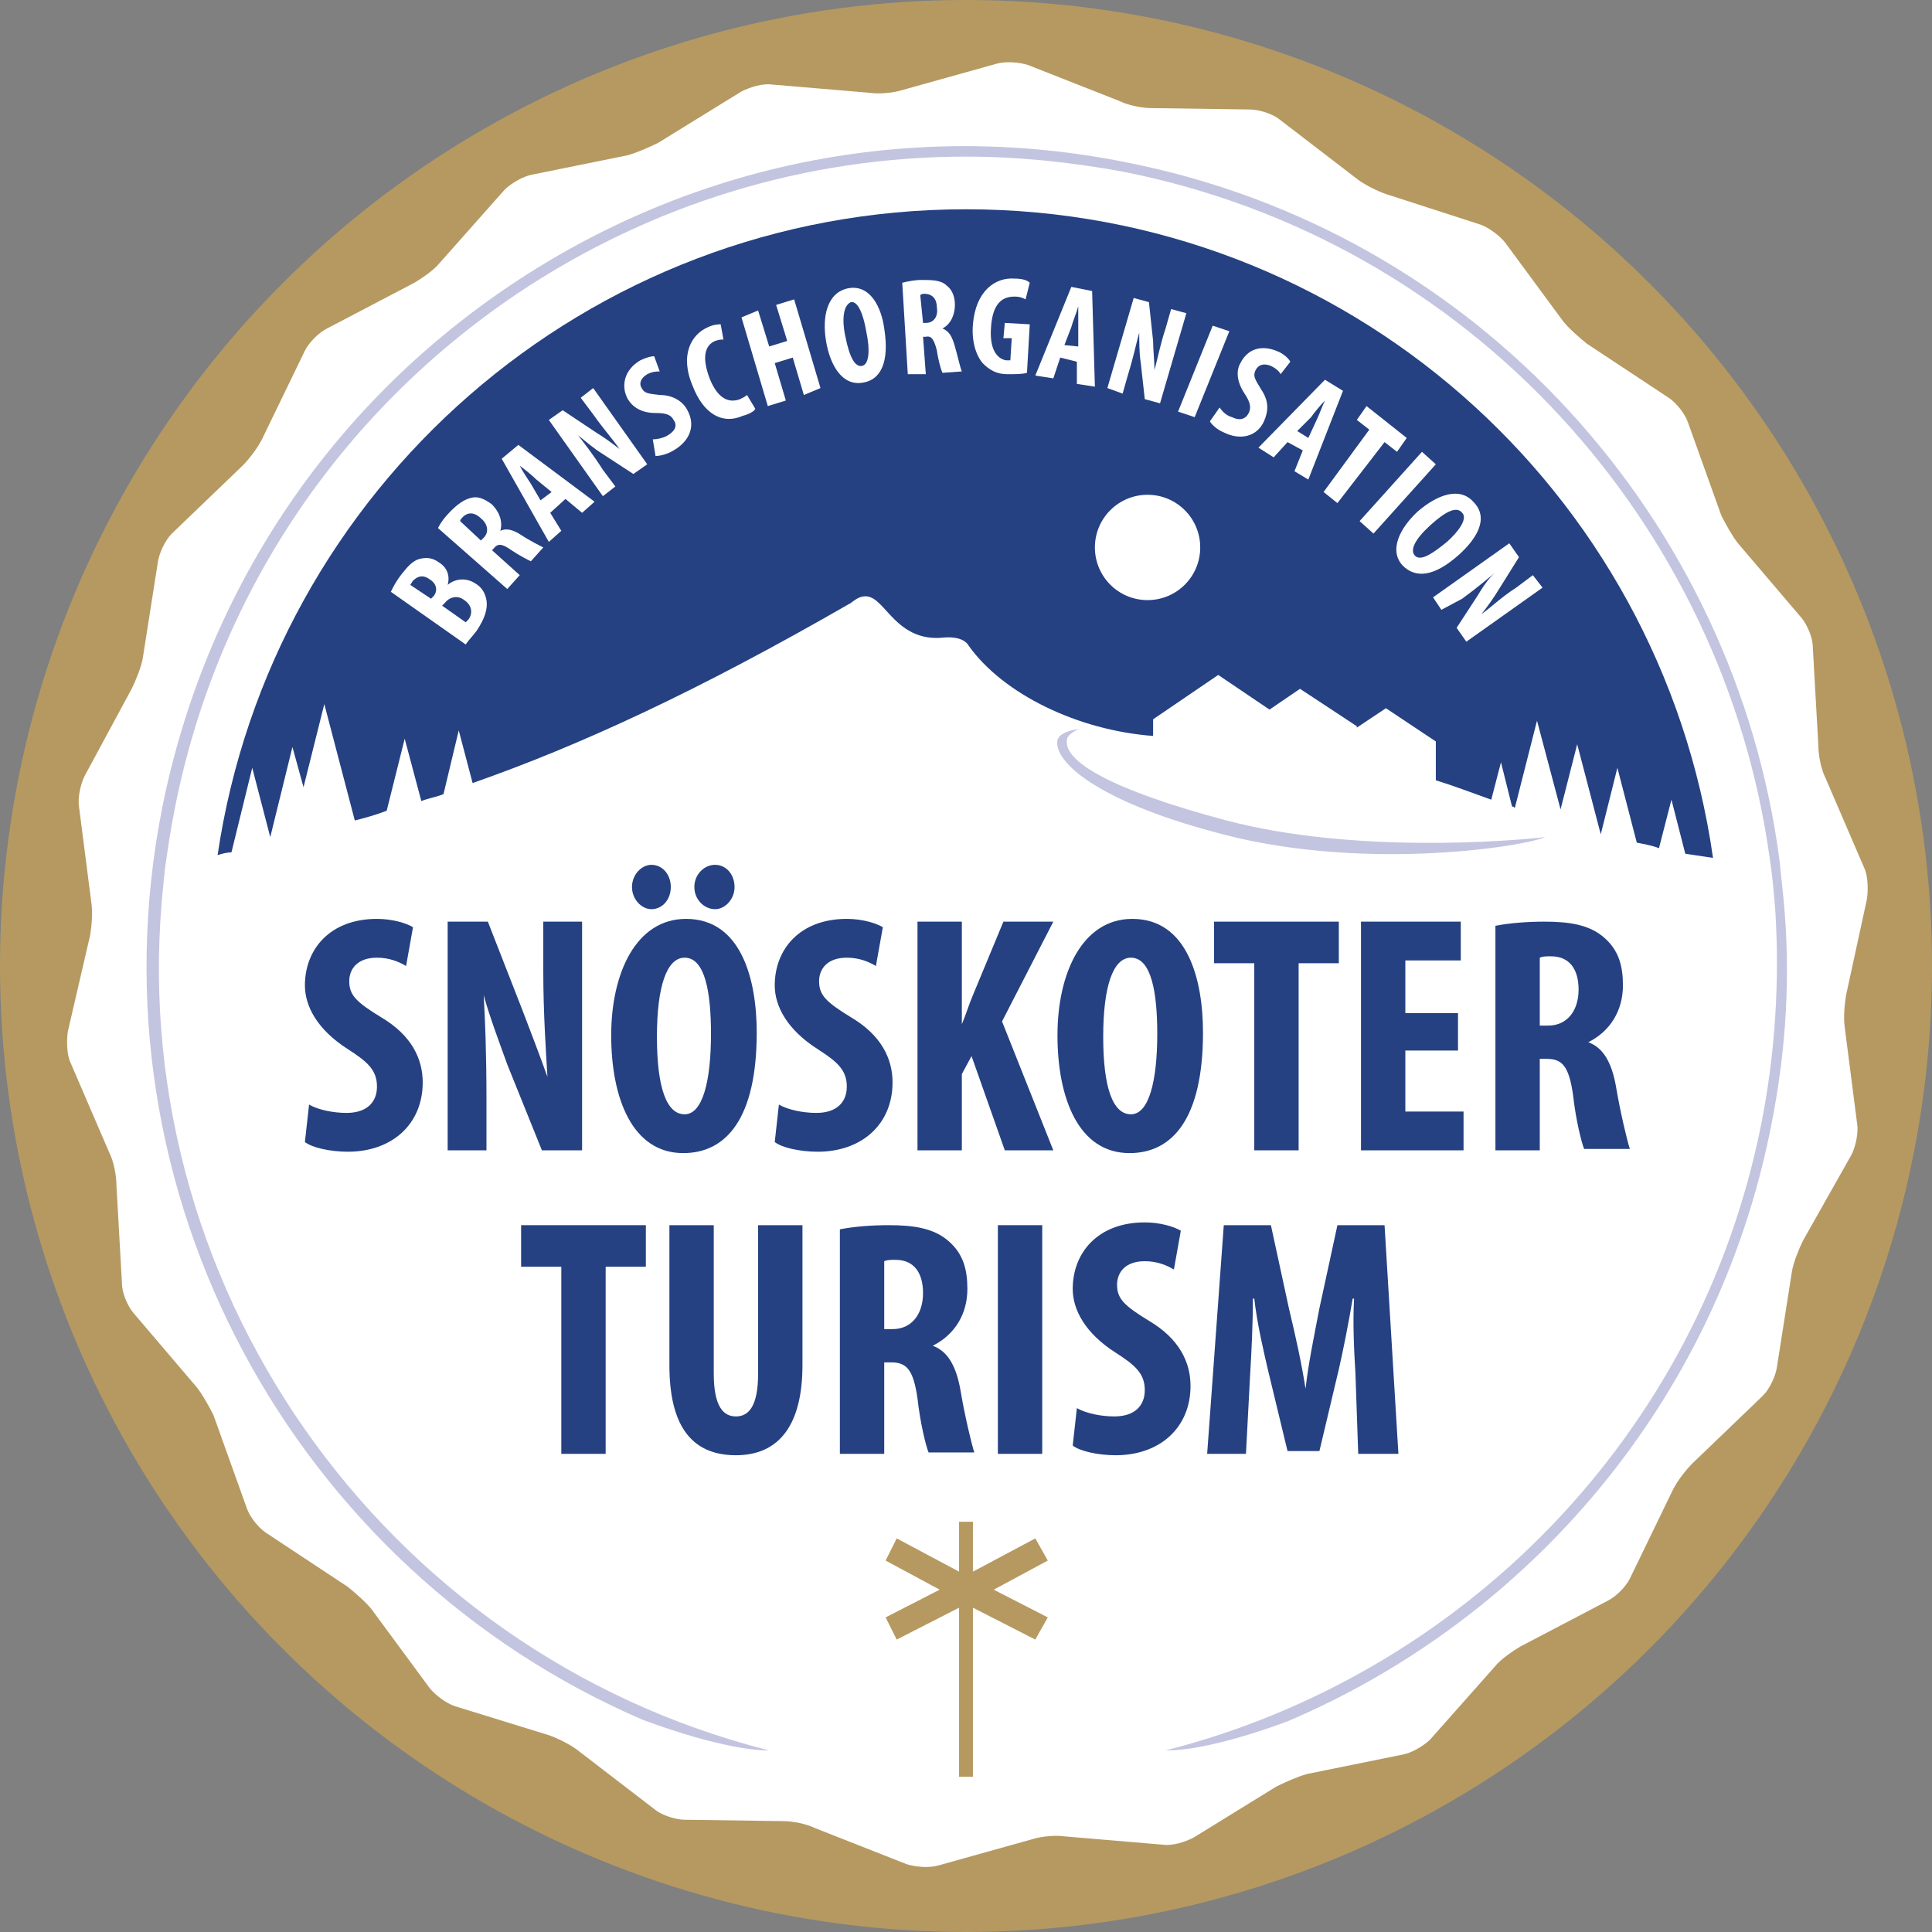 <?xml version="1.0" encoding="utf-8"?>
<!-- Generator: Adobe Illustrator 27.2.0, SVG Export Plug-In . SVG Version: 6.00 Build 0)  -->
<!DOCTYPE svg PUBLIC "-//W3C//DTD SVG 1.1//EN" "http://www.w3.org/Graphics/SVG/1.1/DTD/svg11.dtd">
<svg version="1.1" id="Lager_2" xmlns="http://www.w3.org/2000/svg" xmlns:xlink="http://www.w3.org/1999/xlink" x="0px" y="0px"
	 viewBox="0 0 139.4 139.4" style="enable-background:new 0 0 139.4 139.4;" xml:space="preserve">
<rect x="0" y="0" width="139.4" height="139.4" fill="#808080" stroke="none"/>
<g>
	<g>
		<circle style="fill:#B59961;" cx="69.7" cy="69.7" r="69.7"/>
		<path style="fill:#FFFFFF;" d="M47.6,125.8l-0.1,0.1c0.1,0,0.2,0,0.3,0.1L47.6,125.8z"/>
		<path style="fill:#FFFFFF;" d="M134.7,64.9c0.1-0.6,0.1-1.7-0.2-2.3l-2.8-6.5c-0.3-0.6-0.5-1.6-0.5-2.3l-0.4-7.1c0-0.7-0.4-1.6-0.8-2.1
			l-4.6-5.4c-0.4-0.5-0.9-1.4-1.2-2l-2.4-6.7c-0.2-0.6-0.8-1.4-1.4-1.8l-5.9-3.9c-0.5-0.4-1.3-1.1-1.7-1.6l-4.2-5.7
			c-0.4-0.5-1.2-1.1-1.8-1.3L100,14c-0.6-0.2-1.6-0.7-2.1-1.1l-5.6-4.3c-0.5-0.4-1.5-0.7-2.1-0.7l-7.1-0.1c-0.7,0-1.7-0.2-2.3-0.5
			l-6.6-2.6c-0.6-0.2-1.6-0.3-2.3-0.1l-6.8,1.9c-0.6,0.2-1.7,0.3-2.3,0.2l-7.1-0.6c-0.7-0.1-1.6,0.2-2.2,0.5l-6,3.7
			c-0.6,0.3-1.5,0.7-2.2,0.9l-6.9,1.4c-0.6,0.1-1.5,0.6-2,1.1L31.7,19c-0.4,0.5-1.3,1.1-1.8,1.4l-6.3,3.3c-0.6,0.3-1.3,1-1.6,1.6
			l-3.1,6.4c-0.3,0.6-0.9,1.4-1.4,1.9l-5.1,4.9c-0.5,0.5-0.9,1.4-1,2l-1.1,7c-0.1,0.6-0.5,1.6-0.8,2.2L6.1,56
			c-0.3,0.6-0.5,1.6-0.4,2.2l0.9,7c0.1,0.7,0,1.7-0.1,2.3l-1.6,6.9c-0.1,0.6-0.1,1.7,0.2,2.3l2.8,6.5c0.3,0.6,0.5,1.6,0.5,2.3
			l0.4,7.1c0,0.7,0.4,1.6,0.8,2.1l4.6,5.4c0.4,0.5,0.9,1.4,1.2,2l2.4,6.7c0.2,0.6,0.8,1.4,1.4,1.8l5.9,3.9c0.5,0.4,1.3,1.1,1.7,1.6
			l4.2,5.7c0.4,0.5,1.2,1.1,1.8,1.3l6.8,2.1c0.6,0.2,1.6,0.7,2.1,1.1l5.6,4.3c0.5,0.4,1.5,0.7,2.1,0.7l7.1,0.1
			c0.7,0,1.7,0.2,2.3,0.5l6.6,2.6c0.6,0.2,1.6,0.3,2.3,0.1l6.8-1.9c0.6-0.2,1.7-0.3,2.3-0.2l7.1,0.6c0.7,0.1,1.6-0.2,2.2-0.5l6-3.7
			c0.6-0.3,1.5-0.7,2.2-0.9l6.9-1.4c0.6-0.1,1.5-0.6,2-1.1l4.7-5.3c0.4-0.5,1.3-1.1,1.8-1.4l6.3-3.3c0.6-0.3,1.3-1,1.6-1.6l3.1-6.4
			c0.3-0.6,0.9-1.4,1.4-1.9l5.1-4.9c0.5-0.5,0.9-1.4,1-2l1.1-7c0.1-0.6,0.5-1.6,0.8-2.2l3.5-6.2c0.3-0.6,0.5-1.6,0.4-2.2l-0.9-7
			c-0.1-0.7,0-1.7,0.1-2.3L134.7,64.9z"/>
		<line style="fill:none;stroke:#FFFFFF;stroke-width:0;stroke-linecap:round;stroke-linejoin:round;" x1="47.6" y1="125.8" x2="47.4" y2="125.8"/>
		<path style="fill:#254182;" d="M69.7,15.1c-27.4,0-50.1,20.2-54,46.6c0.3-0.1,0.7-0.2,1-0.2l1.5-6.1l1.3,5l1.6-6.5l0.8,2.9l1.5-6l2.2,8.4
			c0.8-0.2,1.5-0.4,2.3-0.7l1.3-5.2l1.2,4.5c0.5-0.2,1.1-0.3,1.6-0.5l1.1-4.6l1,3.8c7.7-2.7,16.2-6.6,27.3-13c0.4-0.3,1.1-0.9,2,0
			c0.9,0.8,2,2.8,4.7,2.5c1.3-0.1,1.7,0.4,1.8,0.6c2.5,3.5,7.9,6.1,13.3,6.5v-1.2l0,0l0,0v0h0l4.7-3.2l3.7,2.5l2.2-1.5l4.1,2.7h0v0
			l0,0l0,0v0.1l2.1-1.4l3.6,2.4h0v0l0,0l0,0v2.8c1.3,0.4,2.6,0.9,4,1.4l0.7-2.7l0.8,3.2c0.1,0,0.1,0,0.2,0.1l1.6-6.3l1.7,6.4
			l1.2-4.7l1.7,6.5c0,0,0,0,0,0l1.2-4.8l1.4,5.4c0.5,0.1,1.1,0.2,1.6,0.4l0.9-3.5l1,3.9c0.7,0.1,1.3,0.2,2,0.3
			C119.8,35.3,97.1,15.1,69.7,15.1z M82.8,43.3c-2.1,0-3.8-1.7-3.8-3.8c0-2.1,1.7-3.8,3.8-3.8c2.1,0,3.8,1.7,3.8,3.8
			C86.6,41.6,84.9,43.3,82.8,43.3z"/>
		<path style="fill:#C3C4DF;" d="M81.2,11.7c-15.5-3.1-31.3,0.1-44.4,8.9c-13.1,8.8-22,22.2-25.1,37.7c-5.5,27.8,9.6,55,34.7,65.8
			c5.7,2.1,8.4,2.2,9,2.2c0,0,0.1,0,0.1,0c-28.1-7.1-46.8-34-43.7-62.6c0-0.3,0.1-0.7,0.1-1c0.2-1.4,0.4-2.8,0.7-4.3
			c3-15.3,11.8-28.5,24.7-37.2c9.7-6.5,20.9-9.9,32.4-9.9c3.8,0,7.6,0.4,11.4,1.1c25.1,5,43.3,25.5,46.6,49.6
			c0.2,1.3,0.3,2.5,0.4,3.8c0.3,5,0,10.1-1,15.2c-4.5,22.8-21.8,39.9-43,45.3c0,0,0.1,0,0.1,0c0.7,0,3.3-0.1,8.7-2.1
			c17.4-7.4,31-23.1,34.9-43c1.1-5.5,1.4-10.9,0.9-16.2c-0.1-1-0.2-1.9-0.3-2.9C125.2,37.6,106.7,16.7,81.2,11.7z"/>
		<g>
			<path style="fill:#C3C4DF;" d="M76.3,53.4c0.1-0.4,0.7-0.7,1.6-0.8c-0.4,0.1-0.9,0.5-0.9,0.7c-0.4,1.6,3.2,3.7,11.5,5.9
				c9.1,2.4,20.4,1.5,23,1.2c-2,0.8-13.8,2.5-24-0.4C79.3,57.8,76,55,76.3,53.4z"/>
		</g>
		<g>
			<g>
				<path style="fill:#FFFFFF;" d="M28.2,42.7c0.2-0.4,0.4-0.8,0.8-1.3c0.4-0.5,0.8-1,1.4-1.1c0.5-0.1,0.9,0,1.3,0.3
					c0.5,0.3,0.8,0.9,0.6,1.6l0,0c0.6-0.5,1.4-0.5,2-0.1c0.5,0.3,0.7,0.7,0.8,1.2c0.1,0.6-0.1,1.3-0.7,2.2c-0.3,0.4-0.6,0.7-0.8,1
					L28.2,42.7z M31.1,43.2l0.2-0.2c0.3-0.4,0.2-0.9-0.3-1.2c-0.4-0.3-0.8-0.3-1.2,0.1c-0.1,0.1-0.1,0.2-0.2,0.3L31.1,43.2z
					 M33.6,44.9c0.1-0.1,0.1-0.1,0.2-0.2c0.3-0.4,0.3-1-0.3-1.4c-0.5-0.4-1.1-0.2-1.4,0.2l-0.2,0.2L33.6,44.9z"/>
				<path style="fill:#FFFFFF;" d="M31.6,38.1c0.2-0.4,0.5-0.8,0.9-1.2c0.5-0.5,1-0.9,1.6-1c0.5-0.1,1,0.2,1.4,0.5c0.5,0.5,0.8,1.2,0.6,1.9
					l0,0c0.4-0.2,0.9-0.1,1.5,0.3c0.6,0.4,1.4,0.8,1.6,0.9l-0.9,1c-0.2-0.1-0.8-0.4-1.4-0.8c-0.7-0.5-1-0.5-1.3-0.1l-0.1,0.1l2,1.8
					l-0.9,1L31.6,38.1z M34.7,39l0.2-0.2c0.4-0.4,0.3-1-0.2-1.4c-0.4-0.4-0.9-0.5-1.3-0.1c-0.1,0.1-0.2,0.2-0.2,0.3L34.7,39z"/>
				<path style="fill:#FFFFFF;" d="M39.7,37l0.8,1.3l-0.9,0.8l-3.4-6l1.2-1l5.5,4.1l-0.9,0.8l-1.2-1L39.7,37z M39.8,35.5l-1.1-0.9
					c-0.3-0.3-0.8-0.7-1.2-1l0,0c0.2,0.4,0.6,1,0.8,1.3l0.7,1.2L39.8,35.5z"/>
				<path style="fill:#FFFFFF;" d="M43.5,35.8l-3.9-5.5l1-0.7l2.4,1.6c0.5,0.3,1.2,0.8,1.7,1.2l0,0c-0.4-0.6-1.2-1.5-1.9-2.5l-0.9-1.2
					l0.9-0.7l3.9,5.5l-1,0.7l-2.3-1.5c-0.5-0.3-1.2-0.9-1.7-1.3l0,0c0.4,0.5,1.1,1.4,1.8,2.5l0.9,1.2L43.5,35.8z"/>
				<path style="fill:#FFFFFF;" d="M47.1,31.7c0.3,0,0.8-0.1,1.1-0.3c0.5-0.3,0.7-0.7,0.4-1.1c-0.2-0.4-0.6-0.5-1.3-0.5c-1.1,0-1.7-0.5-2-1
					c-0.5-0.9-0.3-2.1,0.9-2.8c0.4-0.2,0.8-0.3,1-0.3l0.4,1.1c-0.2,0-0.5,0-0.9,0.2c-0.5,0.3-0.6,0.7-0.4,1c0.2,0.4,0.5,0.4,1.3,0.5
					c1,0,1.7,0.5,2,1.1c0.6,1.1,0.2,2.2-1,2.9c-0.5,0.3-1,0.4-1.3,0.4L47.1,31.7z"/>
				<path style="fill:#FFFFFF;" d="M54.5,29.5c-0.1,0.2-0.5,0.4-0.9,0.5c-1.6,0.7-2.9-0.3-3.6-2.1c-1-2.3-0.1-3.8,1.1-4.3
					c0.4-0.2,0.8-0.2,0.9-0.2l0.2,1.1c-0.2,0-0.3,0-0.6,0.1c-0.7,0.3-1,1.1-0.4,2.7c0.6,1.5,1.4,1.8,2.2,1.5
					c0.2-0.1,0.4-0.2,0.5-0.3L54.5,29.5z"/>
				<path style="fill:#FFFFFF;" d="M54.7,22.4l0.8,2.6l1.3-0.4L56,22l1.3-0.4l1.9,6.4L58,28.5l-0.8-2.7l-1.3,0.4l0.8,2.7l-1.3,0.4l-1.9-6.4
					L54.7,22.4z"/>
				<path style="fill:#FFFFFF;" d="M63.8,23.7c0.4,2.5-0.3,3.7-1.5,3.9c-1.5,0.3-2.4-1.2-2.7-3c-0.3-1.8,0.1-3.5,1.6-3.8
					C62.8,20.5,63.6,22.2,63.8,23.7z M61,24.3c0.3,1.5,0.7,2.2,1.2,2.1c0.5-0.1,0.6-1.1,0.3-2.5c-0.2-1.2-0.6-2.2-1.1-2.1
					C60.9,22,60.7,22.9,61,24.3z"/>
				<path style="fill:#FFFFFF;" d="M65.1,20.4c0.4-0.1,0.9-0.2,1.4-0.2c0.7,0,1.4,0,1.8,0.4c0.4,0.3,0.6,0.8,0.6,1.4c0,0.7-0.3,1.4-0.9,1.7
					l0,0c0.5,0.2,0.7,0.6,0.9,1.3c0.2,0.7,0.4,1.6,0.5,1.8l-1.4,0.1c-0.1-0.2-0.3-0.9-0.4-1.6c-0.2-0.8-0.4-1.1-0.8-1l-0.2,0
					l0.2,2.7L65.5,27L65.1,20.4z M66.6,23.3l0.2,0c0.6,0,0.9-0.5,0.8-1.1c0-0.6-0.3-1-0.9-1c-0.1,0-0.2,0-0.3,0.1L66.6,23.3z"/>
				<path style="fill:#FFFFFF;" d="M74.1,26.9C73.8,27,73.2,27,72.7,27c-0.8,0-1.3-0.3-1.8-0.8c-0.5-0.6-0.8-1.6-0.7-2.8
					c0.2-2.4,1.6-3.4,3-3.3c0.5,0,0.9,0.1,1.1,0.3L74,21.6c-0.2-0.1-0.4-0.2-0.8-0.2c-0.9,0-1.6,0.5-1.7,2.3
					c-0.1,1.6,0.5,2.2,1.1,2.3c0.1,0,0.2,0,0.3,0l0.1-1.6l-0.6,0l0.1-1.1l1.8,0.1L74.1,26.9z"/>
				<path style="fill:#FFFFFF;" d="M76.5,25.8L76,27.3l-1.3-0.2l2.6-6.4l1.5,0.3l0.2,6.9l-1.3-0.2l0-1.6L76.5,25.8z M77.8,25l0-1.4
					c0-0.4,0-1.1,0-1.5l0,0c-0.1,0.4-0.4,1.1-0.5,1.5l-0.5,1.3L77.8,25z"/>
				<path style="fill:#FFFFFF;" d="M79.9,28l1.9-6.5l1.1,0.3l0.3,2.8c0,0.6,0.1,1.5,0.1,2.1l0,0c0.2-0.7,0.4-1.8,0.8-3l0.4-1.4l1.1,0.3
					l-1.9,6.5l-1.1-0.3l-0.3-2.7c-0.1-0.6-0.1-1.5-0.1-2.1l0,0c-0.2,0.7-0.4,1.7-0.8,3L81,28.4L79.9,28z"/>
				<path style="fill:#FFFFFF;" d="M88.7,23.9l-2.5,6.2L85,29.7l2.5-6.2L88.7,23.9z"/>
				<path style="fill:#FFFFFF;" d="M88,29.4c0.2,0.3,0.5,0.6,0.9,0.7c0.6,0.3,1,0.1,1.2-0.3c0.2-0.4,0.1-0.8-0.3-1.4
					c-0.6-0.9-0.6-1.7-0.3-2.2c0.5-1,1.5-1.4,2.8-0.8c0.4,0.2,0.7,0.5,0.8,0.7l-0.7,0.9c-0.1-0.2-0.3-0.4-0.7-0.6
					c-0.5-0.2-0.9-0.1-1.1,0.3c-0.2,0.4-0.1,0.6,0.4,1.4c0.6,0.9,0.5,1.6,0.2,2.3c-0.5,1.1-1.7,1.4-2.9,0.8c-0.5-0.2-0.9-0.6-1-0.8
					L88,29.4z"/>
				<path style="fill:#FFFFFF;" d="M92.9,31.9L91.9,33l-1.1-0.7l4.8-4.9l1.3,0.8l-2.5,6.4L93.4,34l0.6-1.5L92.9,31.9z M94.4,31.6l0.6-1.3
					c0.2-0.4,0.4-1,0.6-1.4l0,0c-0.3,0.3-0.8,0.9-1,1.2l-1,1L94.4,31.6z"/>
				<path style="fill:#FFFFFF;" d="M98.8,31l-0.9-0.7l0.7-1l2.9,2.3l-0.7,1l-0.9-0.7l-3.4,4.4l-1-0.8L98.8,31z"/>
				<path style="fill:#FFFFFF;" d="M103.6,33.5l-4.5,5l-1-0.9l4.5-5L103.6,33.5z"/>
				<path style="fill:#FFFFFF;" d="M105.3,40c-1.9,1.7-3.2,1.7-4.1,0.8c-1-1.1-0.2-2.7,1.1-3.9c1.4-1.2,3-1.8,4-0.7
					C107.5,37.4,106.5,38.9,105.3,40z M103.2,37.9c-1.1,1-1.5,1.8-1.1,2.2c0.4,0.4,1.2-0.1,2.3-1c0.9-0.8,1.5-1.7,1.1-2.1
					C105.1,36.5,104.3,36.9,103.2,37.9z"/>
				<path style="fill:#FFFFFF;" d="M103.4,43.1l5.5-3.9l0.7,1l-1.5,2.4c-0.3,0.5-0.8,1.2-1.2,1.7l0,0c0.6-0.4,1.4-1.2,2.5-1.9l1.2-0.9
					l0.7,0.9l-5.5,3.9l-0.7-1l1.5-2.3c0.3-0.5,0.8-1.3,1.3-1.7l0,0c-0.5,0.4-1.3,1.1-2.4,1.9L104,44L103.4,43.1z"/>
			</g>
		</g>
		<polygon style="fill:#B59961;" points="75.6,116.7 71.7,114.7 75.6,112.6 74.7,111 70.2,113.4 70.2,109.8 69.2,109.8 69.2,113.4 64.7,111 
			64.7,111 64.7,111 63.9,112.6 67.8,114.7 63.9,116.7 64.7,118.3 69.2,116 69.2,128.2 70.2,128.2 70.2,116 74.7,118.3 74.7,118.3 
			74.7,118.3 		"/>
	</g>
	<g>
		<path style="fill:#254182;" d="M22.3,79.7c0.7,0.4,1.8,0.6,2.7,0.6c1.5,0,2.2-0.8,2.2-1.9c0-1.2-0.7-1.8-2.1-2.7c-2.2-1.4-3.1-3.1-3.1-4.6
			c0-2.6,1.8-4.8,5.2-4.8c1.1,0,2.1,0.3,2.6,0.6l-0.5,2.8c-0.5-0.3-1.2-0.6-2.1-0.6c-1.4,0-2,0.8-2,1.7c0,1,0.5,1.5,2.3,2.6
			c2.2,1.3,3,3,3,4.7c0,3-2.2,5-5.4,5c-1.3,0-2.6-0.3-3.1-0.7L22.3,79.7z"/>
		<path style="fill:#254182;" d="M32.3,83V66.5h2.9l2.5,6.4c0.5,1.3,1.3,3.4,1.8,4.8h0c-0.1-1.7-0.3-4.6-0.3-7.6v-3.6H42V83h-2.9l-2.5-6.2
			c-0.5-1.4-1.3-3.5-1.7-5h0c0.1,1.7,0.2,4.2,0.2,7.5V83H32.3z"/>
		<path style="fill:#254182;" d="M54.6,74.5c0,6.2-2.2,8.7-5.3,8.7c-3.7,0-5.2-4-5.2-8.5c0-4.5,1.8-8.4,5.4-8.4
			C53.5,66.3,54.6,70.7,54.6,74.5z M45.6,64c0-0.9,0.7-1.6,1.4-1.6c0.8,0,1.4,0.7,1.4,1.6c0,0.9-0.6,1.6-1.4,1.6
			C46.3,65.6,45.6,64.9,45.6,64z M47.4,74.8c0,3.7,0.7,5.6,2,5.6c1.3,0,1.9-2.4,1.9-5.8c0-2.9-0.4-5.5-1.9-5.5
			C48.1,69.1,47.4,71.2,47.4,74.8z M50.1,64c0-0.9,0.7-1.6,1.5-1.6c0.8,0,1.4,0.7,1.4,1.6c0,0.9-0.7,1.6-1.4,1.6
			C50.8,65.6,50.1,64.9,50.1,64z"/>
		<path style="fill:#254182;" d="M56.2,79.7c0.7,0.4,1.8,0.6,2.7,0.6c1.5,0,2.2-0.8,2.2-1.9c0-1.2-0.7-1.8-2.1-2.7c-2.2-1.4-3.1-3.1-3.1-4.6
			c0-2.6,1.8-4.8,5.2-4.8c1.1,0,2.1,0.3,2.6,0.6l-0.5,2.8c-0.5-0.3-1.2-0.6-2.1-0.6c-1.4,0-2,0.8-2,1.7c0,1,0.5,1.5,2.3,2.6
			c2.2,1.3,3,3,3,4.7c0,3-2.2,5-5.4,5c-1.3,0-2.6-0.3-3.1-0.7L56.2,79.7z"/>
		<path style="fill:#254182;" d="M66.2,66.5h3.2v7.4h0c0.3-0.7,0.5-1.4,0.8-2.1l2.2-5.3H76l-3.7,7.2L76,83h-3.5l-2.4-6.8l-0.7,1.3V83h-3.2
			V66.5z"/>
		<path style="fill:#254182;" d="M86.8,74.5c0,6.2-2.2,8.7-5.3,8.7c-3.7,0-5.2-4-5.2-8.5c0-4.5,1.8-8.4,5.4-8.4
			C85.7,66.3,86.8,70.7,86.8,74.5z M79.6,74.8c0,3.7,0.7,5.6,2,5.6c1.3,0,1.9-2.4,1.9-5.8c0-2.9-0.4-5.5-1.9-5.5
			C80.3,69.1,79.6,71.2,79.6,74.8z"/>
		<path style="fill:#254182;" d="M90.5,69.5h-2.9v-3h9v3h-2.9V83h-3.2V69.5z"/>
		<path style="fill:#254182;" d="M105.2,75.8h-3.8v4.4h4.2V83h-7.4V66.5h7.2v2.8h-4v3.8h3.8V75.8z"/>
		<path style="fill:#254182;" d="M107.9,66.8c1-0.2,2.3-0.3,3.5-0.3c1.8,0,3.3,0.2,4.4,1.2c1,0.9,1.3,2,1.3,3.4c0,1.8-0.9,3.3-2.5,4.1v0
			c1.1,0.4,1.7,1.5,2,3.2c0.3,1.8,0.8,3.9,1,4.5h-3.3c-0.2-0.5-0.6-2.1-0.8-3.9c-0.3-2.1-0.8-2.6-1.9-2.6h-0.5V83h-3.2V66.8z
			 M111.1,74h0.6c1.4,0,2.2-1.1,2.2-2.6c0-1.4-0.6-2.4-2-2.4c-0.3,0-0.6,0-0.8,0.1V74z"/>
		<path style="fill:#254182;" d="M40.5,91.4h-2.9v-3h9v3h-2.9v13.5h-3.2V91.4z"/>
		<path style="fill:#254182;" d="M51.5,88.4v10.7c0,2.4,0.7,3.1,1.6,3.1c0.9,0,1.6-0.7,1.6-3.1V88.4h3.2v10.1c0,4.2-1.6,6.5-4.8,6.5
			c-3.4,0-4.8-2.4-4.8-6.5V88.4H51.5z"/>
		<path style="fill:#254182;" d="M60.6,88.7c1-0.2,2.3-0.3,3.5-0.3c1.8,0,3.3,0.2,4.4,1.2c1,0.9,1.3,2,1.3,3.4c0,1.8-0.9,3.3-2.5,4.1v0
			c1.1,0.4,1.7,1.5,2,3.2c0.3,1.8,0.8,3.9,1,4.5h-3.3c-0.2-0.5-0.6-2.1-0.8-3.9c-0.3-2.1-0.8-2.6-1.9-2.6h-0.5v6.6h-3.2V88.7z
			 M63.8,95.9h0.6c1.4,0,2.2-1.1,2.2-2.6c0-1.4-0.6-2.4-2-2.4c-0.3,0-0.6,0-0.8,0.1V95.9z"/>
		<path style="fill:#254182;" d="M75.2,88.4v16.5H72V88.4H75.2z"/>
		<path style="fill:#254182;" d="M77.7,101.6c0.7,0.4,1.8,0.6,2.7,0.6c1.5,0,2.2-0.8,2.2-1.9c0-1.2-0.7-1.8-2.1-2.7
			c-2.2-1.4-3.1-3.1-3.1-4.6c0-2.6,1.8-4.8,5.2-4.8c1.1,0,2.1,0.3,2.6,0.6l-0.5,2.8c-0.5-0.3-1.2-0.6-2.1-0.6c-1.4,0-2,0.8-2,1.7
			c0,1,0.5,1.5,2.3,2.6c2.2,1.3,3,3,3,4.7c0,3-2.2,5-5.4,5c-1.3,0-2.6-0.3-3.1-0.7L77.7,101.6z"/>
		<path style="fill:#254182;" d="M97.8,99.1c-0.1-1.6-0.2-3.7-0.1-5.4h-0.1c-0.3,1.8-0.7,3.8-1,5.1l-1.4,5.9h-2.3l-1.4-5.8
			c-0.3-1.3-0.8-3.4-1-5.2h-0.1c0,1.8-0.1,3.9-0.2,5.5l-0.3,5.7h-2.8l1.2-16.5h3.4l1.3,6c0.5,2.1,0.9,3.9,1.2,5.8h0
			c0.2-1.8,0.6-3.7,1-5.8l1.3-6h3.4l1,16.5h-2.9L97.8,99.1z"/>
	</g>
</g>
</svg>
